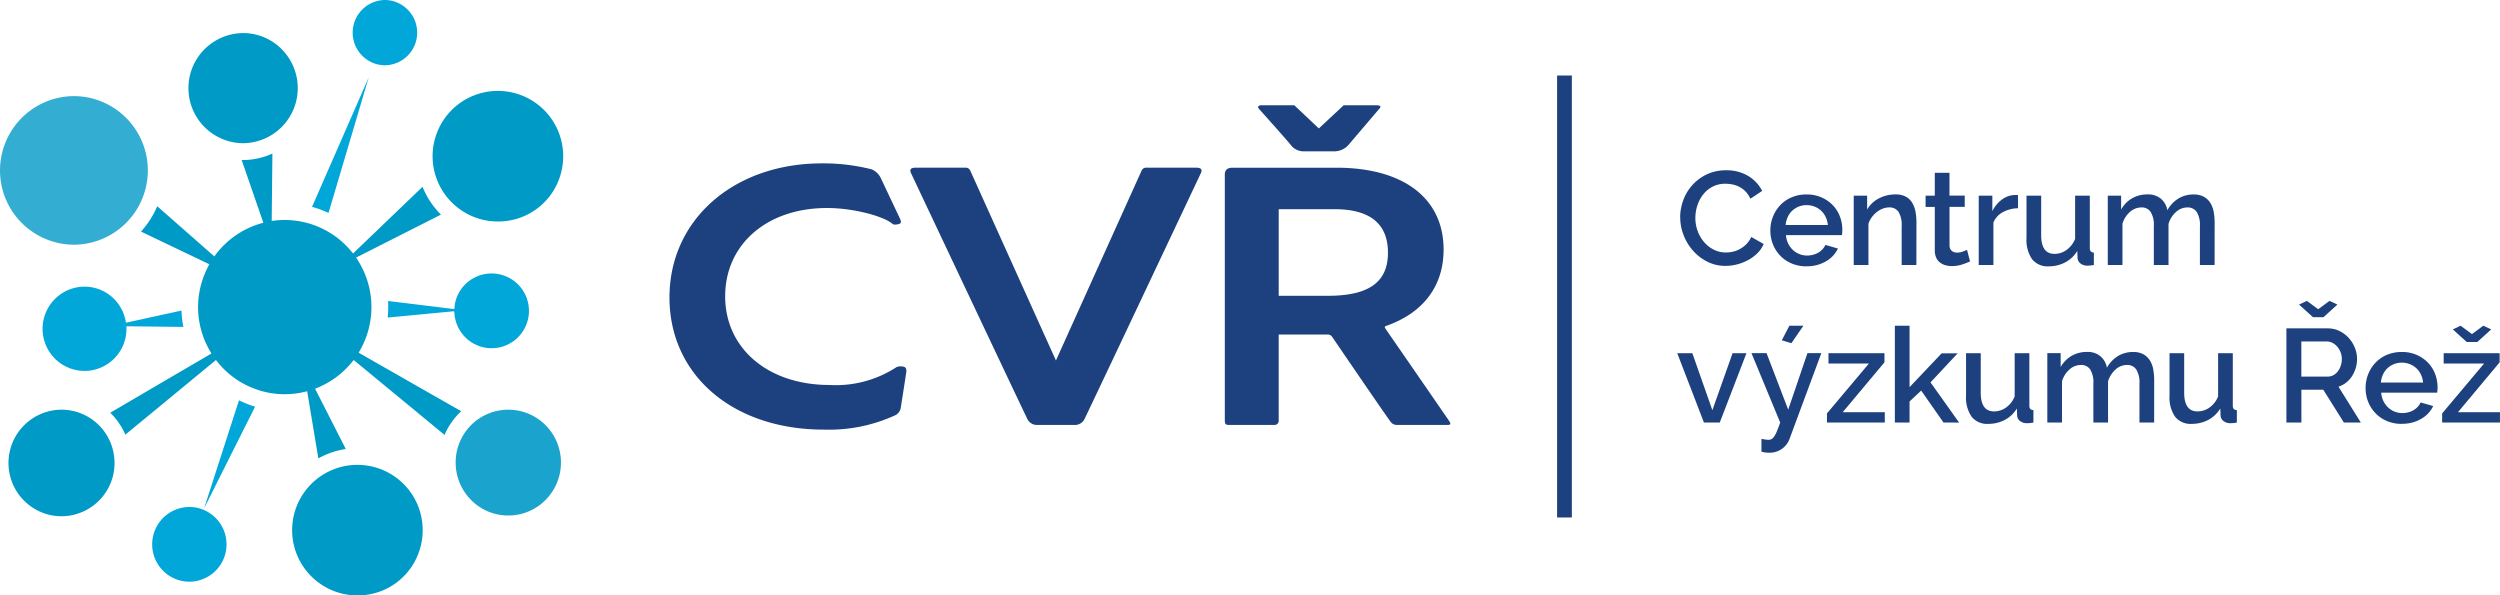 <svg xmlns="http://www.w3.org/2000/svg" width="235" height="55.969" viewBox="0 0 235 55.969">
  <g id="Group_947" data-name="Group 947" transform="translate(-104 -49.967)">
    <path id="Path_1" data-name="Path 1" d="M395.09,65.86a4.607,4.607,0,0,1,.289-1.59,4.383,4.383,0,0,1,.847-1.422,4.279,4.279,0,0,1,1.362-1.016,4.152,4.152,0,0,1,1.821-.386,3.885,3.885,0,0,1,2.084.536,3.492,3.492,0,0,1,1.306,1.4l-1.105.736a2.512,2.512,0,0,0-.452-.673,2.213,2.213,0,0,0-.578-.436,2.5,2.5,0,0,0-.653-.231,3.307,3.307,0,0,0-.653-.068,2.582,2.582,0,0,0-1.231.281,2.72,2.72,0,0,0-.885.742,3.293,3.293,0,0,0-.54,1.035,3.783,3.783,0,0,0-.182,1.148,3.576,3.576,0,0,0,.214,1.235,3.34,3.34,0,0,0,.6,1.035,2.935,2.935,0,0,0,.91.717,2.506,2.506,0,0,0,1.155.268,2.934,2.934,0,0,0,.672-.081,2.505,2.505,0,0,0,.665-.262,2.656,2.656,0,0,0,.59-.455,2.277,2.277,0,0,0,.446-.661l1.168.661a2.7,2.7,0,0,1-.6.879,3.825,3.825,0,0,1-.879.642,4.531,4.531,0,0,1-1.036.4,4.392,4.392,0,0,1-1.073.137,3.713,3.713,0,0,1-1.72-.4,4.5,4.5,0,0,1-1.343-1.041,4.776,4.776,0,0,1-.879-1.459,4.6,4.6,0,0,1-.314-1.665" transform="translate(-133.155 4.529)" fill="#1d417e"/>
    <path id="Path_2" data-name="Path 2" d="M418.42,73.54a3.516,3.516,0,0,1-1.394-.268,3.233,3.233,0,0,1-1.073-.73,3.286,3.286,0,0,1-.69-1.072,3.449,3.449,0,0,1-.245-1.3,3.5,3.5,0,0,1,.245-1.3,3.347,3.347,0,0,1,.69-1.085,3.2,3.2,0,0,1,1.073-.736,3.549,3.549,0,0,1,1.406-.268,3.4,3.4,0,0,1,1.387.274,3.321,3.321,0,0,1,1.061.729,3.119,3.119,0,0,1,.672,1.06,3.5,3.5,0,0,1,.232,1.266c0,.1,0,.193-.012.28s-.017.16-.025.218h-5.261a2.216,2.216,0,0,0,.208.786,2.065,2.065,0,0,0,.439.6,1.938,1.938,0,0,0,1.337.53,2.219,2.219,0,0,0,.546-.068,1.928,1.928,0,0,0,.5-.2,1.749,1.749,0,0,0,.4-.318,1.49,1.49,0,0,0,.276-.411l1.18.337a2.722,2.722,0,0,1-1.123,1.2,3.5,3.5,0,0,1-1.827.468m2-3.878a2.175,2.175,0,0,0-.207-.761,1.956,1.956,0,0,0-.433-.592,1.927,1.927,0,0,0-.615-.38,2.021,2.021,0,0,0-.741-.137,1.974,1.974,0,0,0-1.344.518,1.869,1.869,0,0,0-.427.592,2.265,2.265,0,0,0-.2.761Z" transform="translate(-144.605 1.464)" fill="#1d417e"/>
    <path id="Path_3" data-name="Path 3" d="M439.328,73.415h-1.381V69.761a2.371,2.371,0,0,0-.295-1.341A1,1,0,0,0,436.78,68a1.715,1.715,0,0,0-.6.112,2.111,2.111,0,0,0-.565.318,2.482,2.482,0,0,0-.471.486,2.241,2.241,0,0,0-.32.617v3.878H433.44V66.893H434.7V68.2a2.664,2.664,0,0,1,1.093-1.041,3.317,3.317,0,0,1,1.582-.38,1.957,1.957,0,0,1,.966.212,1.589,1.589,0,0,1,.6.58,2.524,2.524,0,0,1,.308.848,5.636,5.636,0,0,1,.088,1.016Z" transform="translate(-155.19 1.464)" fill="#1d417e"/>
    <path id="Path_4" data-name="Path 4" d="M453.5,70.332a6.868,6.868,0,0,1-.728.281,3.1,3.1,0,0,1-.992.156,2.115,2.115,0,0,1-.616-.087,1.51,1.51,0,0,1-.508-.262,1.194,1.194,0,0,1-.345-.456,1.659,1.659,0,0,1-.125-.679V65.207h-.866v-1.06h.866V62h1.381v2.145H453v1.06h-1.431v3.641a.674.674,0,0,0,.22.5.747.747,0,0,0,.483.156,1.541,1.541,0,0,0,.553-.1q.264-.1.389-.162Z" transform="translate(-164.315 4.21)" fill="#1d417e"/>
    <path id="Path_5" data-name="Path 5" d="M464.752,68.145a3.114,3.114,0,0,0-1.425.368,1.944,1.944,0,0,0-.885.979v3.99h-1.381V66.96h1.28v1.459a3,3,0,0,1,.885-1.079A2.156,2.156,0,0,1,464.4,66.9h.207a.766.766,0,0,1,.144.012Z" transform="translate(-171.061 1.397)" fill="#1d417e"/>
    <path id="Path_6" data-name="Path 6" d="M473.705,73.691a1.864,1.864,0,0,1-1.557-.667,3.165,3.165,0,0,1-.528-1.989v-3.99H473V70.76q0,1.759,1.256,1.758a1.943,1.943,0,0,0,1.117-.361,2.325,2.325,0,0,0,.817-1.048V67.044h1.381v4.9a.536.536,0,0,0,.081.336.4.4,0,0,0,.3.112v1.172c-.142.025-.259.041-.352.05s-.18.012-.263.012a1.012,1.012,0,0,1-.641-.205.679.679,0,0,1-.276-.53l-.025-.648a2.92,2.92,0,0,1-1.143,1.078,3.281,3.281,0,0,1-1.544.368" transform="translate(-177.129 1.313)" fill="#1d417e"/>
    <path id="Path_7" data-name="Path 7" d="M499.618,73.415h-1.381V69.761a2.331,2.331,0,0,0-.3-1.334,1.011,1.011,0,0,0-.879-.424,1.575,1.575,0,0,0-1.073.431,2.413,2.413,0,0,0-.7,1.116v3.866h-1.381V69.761a2.33,2.33,0,0,0-.3-1.341,1,1,0,0,0-.867-.418,1.614,1.614,0,0,0-1.08.424,2.357,2.357,0,0,0-.7,1.11v3.878h-1.381V66.893h1.255V68.2a2.763,2.763,0,0,1,1.024-1.053,2.832,2.832,0,0,1,1.45-.368,1.854,1.854,0,0,1,1.287.424,1.815,1.815,0,0,1,.584,1.06,3,3,0,0,1,1.042-1.1,2.706,2.706,0,0,1,1.431-.38,1.923,1.923,0,0,1,.961.218,1.7,1.7,0,0,1,.609.58,2.377,2.377,0,0,1,.314.841,5.637,5.637,0,0,1,.088,1.016Z" transform="translate(-187.445 1.464)" fill="#1d417e"/>
    <path id="Path_8" data-name="Path 8" d="M396.952,108.375l-2.511-6.522h1.419l1.883,5.362,1.9-5.362h1.306l-2.511,6.522Z" transform="translate(-132.781 -18.688)" fill="#1d417e"/>
    <path id="Path_9" data-name="Path 9" d="M411.78,106.422q.189.038.37.063a2.282,2.282,0,0,0,.3.025.555.555,0,0,0,.282-.069.845.845,0,0,0,.245-.243,2.579,2.579,0,0,0,.257-.493q.132-.318.308-.817l-2.7-6.522h1.418l2.035,5.312,1.808-5.312h1.306L414.43,106.4a1.978,1.978,0,0,1-1.971,1.322,2.776,2.776,0,0,1-.314-.019,1.986,1.986,0,0,1-.365-.081Zm2.813-8.991-.9-.274.715-1.372h1.318Z" transform="translate(-142.204 -15.202)" fill="#1d417e"/>
    <path id="Path_10" data-name="Path 10" d="M427.529,107.515l3.943-4.688h-3.8v-.973h5.261v.86L429.01,107.4h3.955v.972h-5.437Z" transform="translate(-151.794 -18.689)" fill="#1d417e"/>
    <path id="Path_11" data-name="Path 11" d="M447.107,104.889l-2.1-3.005-1.092,1.022v1.983h-1.381v-9.1h1.381v5.773l3.014-3.179h1.506l-2.549,2.731,2.687,3.778Z" transform="translate(-160.417 -15.203)" fill="#1d417e"/>
    <path id="Path_12" data-name="Path 12" d="M460.346,108.5a1.865,1.865,0,0,1-1.557-.667,3.168,3.168,0,0,1-.527-1.989v-3.99h1.381v3.716q0,1.759,1.256,1.758a1.944,1.944,0,0,0,1.117-.361,2.32,2.32,0,0,0,.816-1.048v-4.065h1.381v4.9a.535.535,0,0,0,.082.336.394.394,0,0,0,.3.112v1.172c-.143.025-.259.041-.352.05s-.18.012-.263.012a1.011,1.011,0,0,1-.641-.205.679.679,0,0,1-.276-.53l-.025-.648a2.923,2.923,0,0,1-1.143,1.078,3.283,3.283,0,0,1-1.544.368" transform="translate(-169.453 -18.688)" fill="#1d417e"/>
    <path id="Path_13" data-name="Path 13" d="M486.259,108.224h-1.381V104.57a2.331,2.331,0,0,0-.3-1.335,1.011,1.011,0,0,0-.879-.424,1.575,1.575,0,0,0-1.073.431,2.416,2.416,0,0,0-.7,1.116v3.866h-1.381V104.57a2.33,2.33,0,0,0-.3-1.341,1,1,0,0,0-.867-.418,1.614,1.614,0,0,0-1.08.424,2.357,2.357,0,0,0-.7,1.11v3.878h-1.381V101.7h1.255v1.309a2.768,2.768,0,0,1,1.024-1.054,2.836,2.836,0,0,1,1.45-.368,1.854,1.854,0,0,1,1.287.424,1.816,1.816,0,0,1,.584,1.06,3,3,0,0,1,1.042-1.1,2.705,2.705,0,0,1,1.431-.38,1.922,1.922,0,0,1,.961.218,1.7,1.7,0,0,1,.609.58,2.378,2.378,0,0,1,.314.841,5.637,5.637,0,0,1,.088,1.016Z" transform="translate(-179.769 -18.537)" fill="#1d417e"/>
    <path id="Path_14" data-name="Path 14" d="M505.307,108.5a1.865,1.865,0,0,1-1.557-.667,3.168,3.168,0,0,1-.527-1.989v-3.99H504.6v3.716q0,1.759,1.256,1.758a1.944,1.944,0,0,0,1.117-.361,2.321,2.321,0,0,0,.816-1.048v-4.065h1.381v4.9a.536.536,0,0,0,.082.336.4.4,0,0,0,.3.112v1.172c-.143.025-.26.041-.352.05s-.18.012-.263.012a1.011,1.011,0,0,1-.641-.205.679.679,0,0,1-.276-.53l-.025-.648a2.923,2.923,0,0,1-1.143,1.078,3.283,3.283,0,0,1-1.544.368" transform="translate(-195.287 -18.688)" fill="#1d417e"/>
    <path id="Path_15" data-name="Path 15" d="M529.047,101.739V92.885h3.879a2.481,2.481,0,0,1,1.111.25,2.844,2.844,0,0,1,.873.654,3.085,3.085,0,0,1,.571.923,2.816,2.816,0,0,1,.207,1.053,2.931,2.931,0,0,1-.126.861,3.015,3.015,0,0,1-.351.761,2.446,2.446,0,0,1-.553.6,2.277,2.277,0,0,1-.715.381l2.1,3.367h-1.594l-1.934-3.08h-2.059v3.08ZM530.968,90.3l1.067.786L533.1,90.3l.741.349-1.306,1.185h-.992l-1.305-1.185Zm-.515,7.12h2.461a1.141,1.141,0,0,0,.546-.131,1.288,1.288,0,0,0,.421-.362,1.84,1.84,0,0,0,.276-.53,1.99,1.99,0,0,0,.1-.636,1.71,1.71,0,0,0-.119-.636,1.841,1.841,0,0,0-.314-.524,1.485,1.485,0,0,0-.452-.355,1.159,1.159,0,0,0-.534-.131h-2.386Z" transform="translate(-210.126 -12.052)" fill="#1d417e"/>
    <path id="Path_16" data-name="Path 16" d="M549.945,108.349a3.516,3.516,0,0,1-1.394-.268,3.234,3.234,0,0,1-1.073-.73,3.286,3.286,0,0,1-.69-1.072,3.451,3.451,0,0,1-.245-1.3,3.5,3.5,0,0,1,.245-1.3,3.347,3.347,0,0,1,.69-1.085,3.205,3.205,0,0,1,1.073-.736,3.549,3.549,0,0,1,1.406-.268,3.4,3.4,0,0,1,1.387.274,3.321,3.321,0,0,1,1.061.729,3.121,3.121,0,0,1,.672,1.06,3.5,3.5,0,0,1,.232,1.266c0,.1,0,.193-.012.28s-.017.16-.025.218h-5.261a2.217,2.217,0,0,0,.208.786,2.069,2.069,0,0,0,.439.6,1.938,1.938,0,0,0,1.338.53,2.218,2.218,0,0,0,.546-.068,1.928,1.928,0,0,0,.5-.2,1.754,1.754,0,0,0,.4-.318,1.491,1.491,0,0,0,.276-.411l1.18.337a2.722,2.722,0,0,1-1.124,1.2,3.5,3.5,0,0,1-1.827.468m2-3.878a2.177,2.177,0,0,0-.207-.761,1.958,1.958,0,0,0-.433-.592,1.927,1.927,0,0,0-.615-.38,2.021,2.021,0,0,0-.741-.137,1.975,1.975,0,0,0-1.344.518,1.871,1.871,0,0,0-.427.592,2.266,2.266,0,0,0-.2.761Z" transform="translate(-220.178 -18.537)" fill="#1d417e"/>
    <path id="Path_17" data-name="Path 17" d="M563.466,104.029l3.942-4.689h-3.8v-.972h5.261v.86l-3.917,4.689H568.9v.972h-5.437Zm1.733-8.243,1.067.786,1.067-.786.741.349-1.306,1.184h-.992l-1.306-1.184Z" transform="translate(-229.903 -15.203)" fill="#1d417e"/>
    <rect id="Rectangle_1" data-name="Rectangle 1" width="1.388" height="41.544" transform="translate(250.366 57.066)" fill="#1d417e"/>
    <path id="Path_18" data-name="Path 18" d="M193.09,79.077a10.416,10.416,0,0,1-6.275,1.668c-5.779,0-9.815-3.428-9.815-8.335,0-4.886,3.933-8.3,9.565-8.3,2.613,0,5.36.814,6.122,1.457.118.1.239.146.6.058.3-.074.288-.221.092-.63-.149-.311-1.259-2.658-1.788-3.777a1.716,1.716,0,0,0-.827-.746,18.6,18.6,0,0,0-4.661-.559c-8.308,0-14.338,5.3-14.338,12.606s5.965,12.422,14.505,12.422a14.884,14.884,0,0,0,6.781-1.381.983.983,0,0,0,.45-.647c.147-.934.5-3.163.526-3.4.029-.308-.062-.481-.349-.5a.933.933,0,0,0-.59.068" transform="translate(-4.834 5.41)" fill="#1d417e"/>
    <path id="Path_19" data-name="Path 19" d="M309.6,75.755c3.514-1.215,5.439-3.748,5.439-7.191,0-4.818-3.767-7.694-10.076-7.694H295.2c-.511,0-.727.24-.727.646V84.647c0,.261.081.4.322.4h4.331a.379.379,0,0,0,.413-.4V76.554h4.622a.477.477,0,0,1,.417.24c.906,1.327,5.26,7.706,5.472,7.944a.688.688,0,0,0,.608.31h4.795c.226,0,.279-.1.148-.309-.121-.191-5.29-7.67-6.064-8.791a.129.129,0,0,1,.066-.194M299.54,64.771H304.8c3.324,0,5.009,1.375,5.009,4.088,0,2.763-1.791,4.051-5.637,4.051H299.54Z" transform="translate(-75.341 4.861)" fill="#1d417e"/>
    <path id="Path_20" data-name="Path 20" d="M251.886,60.869h-4.679a.463.463,0,0,0-.493.3c-.109.243-8.041,17.822-8.041,17.822s-7.933-17.579-8.042-17.822a.463.463,0,0,0-.493-.3h-4.679c-.452,0-.561.188-.4.531,1.638,3.468,10.75,22.76,10.894,23.02a1,1,0,0,0,.847.629h3.747a1,1,0,0,0,.847-.629c.144-.26,9.256-19.551,10.893-23.02.162-.343.053-.531-.4-.531" transform="translate(-35.415 4.861)" fill="#1d417e"/>
    <path id="Path_21" data-name="Path 21" d="M304.928,50.832c-.225-.3-2.2-2.517-2.995-3.4-.2-.223-.067-.361.254-.361h3.048l2.307,2.181,2.34-2.181h3.029c.427,0,.5.108.351.288-.708.831-2.718,3.189-2.952,3.466a1.814,1.814,0,0,1-1.283.58h-2.885a1.511,1.511,0,0,1-1.214-.572" transform="translate(-79.573 12.789)" fill="#1d417e"/>
    <path id="Path_22" data-name="Path 22" d="M94.65,138.812a6.136,6.136,0,1,1,5.845-4.388,6.084,6.084,0,0,1-5.845,4.388Z" transform="translate(42.984 -32.876)" fill="#009ac7"/>
    <path id="Path_23" data-name="Path 23" d="M30.781,59.025a6.982,6.982,0,0,1-6.532-9.357,6.968,6.968,0,0,1,6.533-4.611,6.888,6.888,0,0,1,2.361.418,6.988,6.988,0,0,1-2.361,13.55Z" transform="translate(80.168 13.946)" fill="#33aed2"/>
    <path id="Path_24" data-name="Path 24" d="M70.448,41.474a5.177,5.177,0,0,1,.114-10.351h.118a5.1,5.1,0,0,1,3.606,1.6,5.181,5.181,0,0,1-3.719,8.753h-.119" transform="translate(56.275 21.953)" fill="#009ac7"/>
    <path id="Path_25" data-name="Path 25" d="M129.458,124.281a4.886,4.886,0,0,1-3.01-1.029,5,5,0,0,1-.913-6.977,4.946,4.946,0,0,1,8.834,2.38,4.961,4.961,0,0,1-.981,3.678A4.91,4.91,0,0,1,129.458,124.281Z" transform="translate(22.317 -25.857)" fill="#1aa4cd"/>
    <path id="Path_26" data-name="Path 26" d="M30.7,124.358a4.929,4.929,0,0,1-2.894-.936,5.01,5.01,0,0,1,2.9-9.081,4.989,4.989,0,0,1,4.91,4.189,5,5,0,0,1-4.919,5.828Z" transform="translate(79.082 -25.864)" fill="#009ac7"/>
    <path id="Path_27" data-name="Path 27" d="M125.7,56.192a6.138,6.138,0,1,1,5.955-4.833,6.095,6.095,0,0,1-5.955,4.833Z" transform="translate(25.145 14.596)" fill="#009ac7"/>
    <path id="Path_28" data-name="Path 28" d="M66.7,80.092l-.288.067a8.072,8.072,0,0,1-4.139-.131c-.163-.049-.32-.105-.477-.163v0l-.184-.071c-.168-.066-.334-.136-.5-.213A8.044,8.044,0,0,1,58.3,77.37l-.176-.216-8.512,7.013a6.566,6.566,0,0,0-1.424-2.058L57.7,76.54l-.14-.242a8.146,8.146,0,0,1-.771-6.449,8.261,8.261,0,0,1,.579-1.44l.132-.257-6.419-3.072A8.47,8.47,0,0,0,52.607,62.7l5.363,4.712.18-.235A8.22,8.22,0,0,1,62.3,64.328l.279-.083-2.037-5.89h.123a6.634,6.634,0,0,0,2.769-.611l-.069,6.335.313-.036a8.127,8.127,0,0,1,7.146,2.866l.191.228,6.529-6.265a7.776,7.776,0,0,0,1.731,2.615L71.3,67.524l.165.261a8.212,8.212,0,0,1,.212,8.439l-.137.243,9.638,5.5a6.681,6.681,0,0,0-.749.827,6.525,6.525,0,0,0-.815,1.4l-8.542-7.04-.177.216a8.189,8.189,0,0,1-3.173,2.366l-.277.116,2.883,5.664a7.691,7.691,0,0,0-2.578.884Z" transform="translate(66.174 6.655)" fill="#009ac7"/>
    <path id="Path_29" data-name="Path 29" d="M94.328,43.833a9.737,9.737,0,0,0-1.343-.513c-.069-.021-.139-.04-.208-.058l5.331-12.174Zm5.321-13.881a3.05,3.05,0,0,1-.6-.06c-.094-.019-.186-.043-.277-.07L98.6,29.77l-.18-.08a3.069,3.069,0,0,1,1.225-5.873,3.068,3.068,0,0,1,.007,6.135" transform="translate(40.553 26.15)" fill="#01a7d8"/>
    <path id="Path_30" data-name="Path 30" d="M37.179,95.073a3.912,3.912,0,0,1-1.258-.208,3.963,3.963,0,0,1,1.257-7.713,3.938,3.938,0,0,1,3.845,3.118l.06.272L46.3,89.4a9.749,9.749,0,0,0,.175,1.538l-5.35-.059,0,.279a3.953,3.953,0,0,1-3.938,3.917" transform="translate(74.763 -10.241)" fill="#01a7d8"/>
    <path id="Path_31" data-name="Path 31" d="M119.267,91.226a3.512,3.512,0,0,1-3.491-3.2l-.026-.278-6.253.593a9.791,9.791,0,0,0,.034-1.556l6.224.761.034-.277a3.538,3.538,0,0,1,.211-.858,3.513,3.513,0,1,1,3.269,4.814" transform="translate(30.946 -8.525)" fill="#01a7d8"/>
    <path id="Path_32" data-name="Path 32" d="M60.954,129.319a3.445,3.445,0,0,1-1.486-.336,3.513,3.513,0,0,1,1.488-6.687,3.465,3.465,0,0,1,1.078.172l.252.083.241.123a3.513,3.513,0,0,1-1.573,6.646Zm4.666-17.052a9.754,9.754,0,0,0,1.514.6l-4.794,9.561Z" transform="translate(60.844 -24.672)" fill="#01a7d8"/>
  </g>
</svg>
